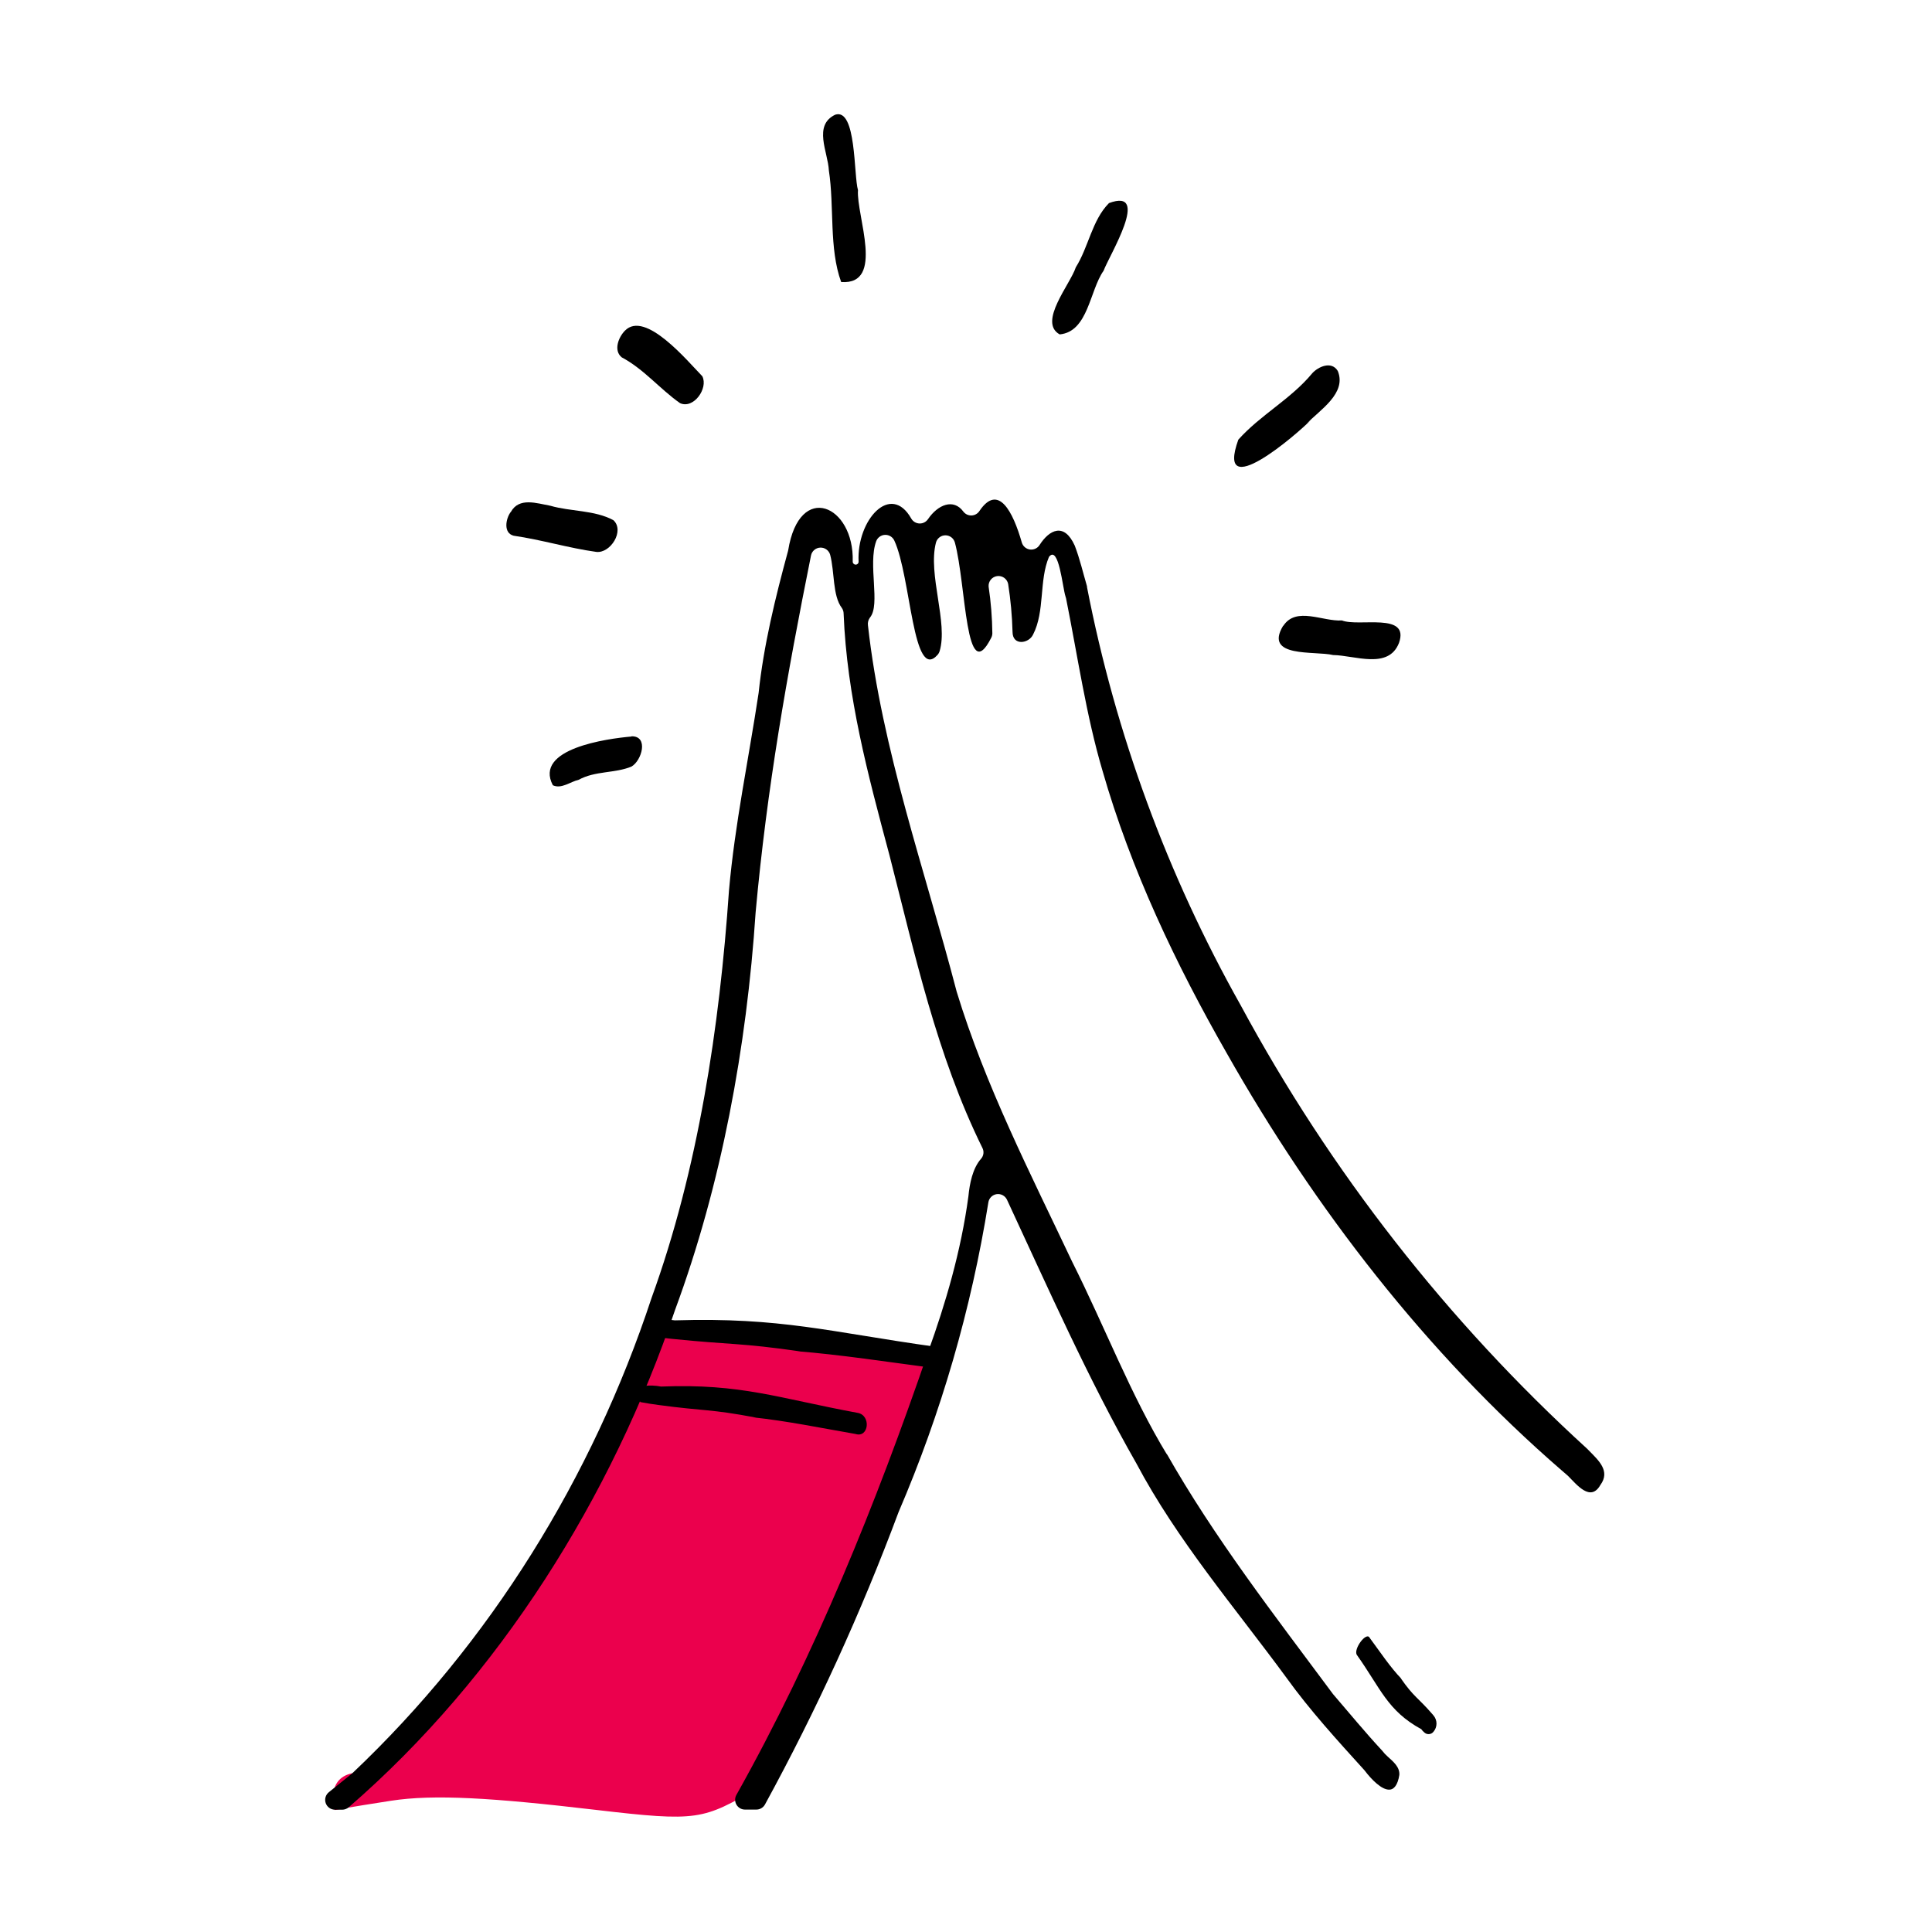 <svg width="220" height="220" viewBox="0 0 220 220" fill="none" xmlns="http://www.w3.org/2000/svg">
<rect width="220" height="220" fill="white"/>
<g clip-path="url(#clip0)">
<path d="M106.11 155.765C106.11 155.765 92.61 199.96 86.32 203.59C80.03 207.22 79.57 207.47 67.82 206.09C56.07 204.71 49.405 204.3 44.525 205.055C39.645 205.81 38.11 206.11 38.11 206.11C38.11 206.11 37.015 202.565 40.11 201.92C43.205 201.275 52.46 190.545 54.775 187.575C57.09 184.605 70.775 159.825 73.18 155.04C73.18 155.04 74.18 151.16 74.92 151.08C75.66 151 103.455 153.85 106.11 155.765Z" fill="#EB004D"/>
<path d="M58.15 58.309C57.585 59.069 57.295 60.704 58.495 61.004C61.655 61.459 64.725 62.404 67.89 62.844C69.505 63.049 71.16 60.439 69.85 59.234C67.685 58.069 65.01 58.269 62.665 57.589C61.12 57.314 59.105 56.589 58.165 58.309H58.15Z" fill="black"/>
<path d="M71.16 37.655C70.43 38.395 69.835 39.905 70.795 40.69C73.335 42.04 75.125 44.285 77.435 45.905C78.985 46.615 80.67 44.215 79.975 42.845C78.31 41.145 73.475 35.28 71.16 37.655Z" fill="black"/>
<path d="M95.11 13.06C92.56 14.275 94.29 17.33 94.385 19.415C95.02 23.55 94.385 28.27 95.785 32.115C100.815 32.48 97.49 24.55 97.7 21.65C97.2 19.97 97.54 12.275 95.11 13.06Z" fill="black"/>
<path d="M126.28 23.13C124.35 25.07 123.96 28.13 122.5 30.445C121.885 32.365 118.165 36.695 120.67 38.08C123.925 37.76 124.07 33.08 125.67 30.825C126.295 29.115 131.125 21.325 126.27 23.13H126.28Z" fill="black"/>
<path d="M149.41 42.526C146.985 45.451 143.515 47.256 141.01 50.066C138.355 57.456 147.61 49.531 149.295 47.801L148.795 48.241C150.295 46.676 153.38 44.791 152.335 42.241C151.63 41.071 150.115 41.741 149.415 42.516L149.41 42.526Z" fill="black"/>
<path d="M146.11 71.26C143.885 74.951 149.7 74.091 151.805 74.591C154.255 74.621 158.11 76.276 159.305 73.211C160.55 69.671 154.74 71.416 152.805 70.651C150.635 70.796 147.605 69.031 146.135 71.26H146.11Z" fill="black"/>
<path d="M71.9 83.869C69.14 84.109 60.76 85.249 62.955 89.419C63.92 89.879 64.955 89.009 65.9 88.794C67.77 87.764 70.015 88.074 71.9 87.294C73.08 86.629 73.9 83.794 71.9 83.844V83.869Z" fill="black"/>
<path d="M180.94 165.185L180.735 164.975C164.836 150.48 151.497 133.407 141.28 114.475C132.935 99.642 127.026 83.566 123.78 66.86C123.782 66.83 123.782 66.8 123.78 66.77C123.325 65.225 122.965 63.645 122.385 62.135C121.175 59.45 119.485 60.33 118.385 62.05C118.271 62.235 118.106 62.383 117.91 62.475C117.714 62.568 117.495 62.602 117.28 62.573C117.065 62.544 116.863 62.453 116.699 62.311C116.534 62.17 116.415 61.983 116.355 61.775C115.355 58.275 113.68 55 111.535 58.18C111.438 58.331 111.307 58.456 111.153 58.546C110.998 58.636 110.824 58.688 110.645 58.696C110.467 58.705 110.288 58.671 110.126 58.597C109.963 58.523 109.82 58.41 109.71 58.27C108.58 56.715 106.795 57.47 105.68 59.105C105.574 59.264 105.43 59.395 105.261 59.483C105.091 59.572 104.902 59.616 104.711 59.611C104.519 59.605 104.333 59.552 104.168 59.455C104.003 59.357 103.866 59.22 103.77 59.055C101.424 54.89 97.54 59.22 97.769 63.95C97.772 63.995 97.764 64.041 97.748 64.083C97.732 64.126 97.707 64.164 97.675 64.197C97.643 64.229 97.605 64.254 97.562 64.271C97.52 64.288 97.475 64.296 97.43 64.295C97.384 64.294 97.34 64.283 97.299 64.265C97.258 64.246 97.221 64.219 97.19 64.186C97.159 64.153 97.136 64.115 97.12 64.072C97.105 64.03 97.097 63.985 97.1 63.94C97.284 57.52 91.025 54.75 89.749 62.68C89.744 62.712 89.735 62.744 89.725 62.775C88.269 68.13 86.95 73.53 86.385 78.91C85.254 86.41 83.674 93.86 83.01 101.41C81.939 116.91 79.51 133.145 74.195 147.795C67.434 168.295 55.819 187.045 40.16 201.885L40.09 201.95C39.219 202.66 38.341 203.368 37.455 204.075C37.271 204.219 37.138 204.417 37.072 204.64C37.007 204.864 37.013 205.102 37.089 205.322C37.166 205.543 37.309 205.733 37.499 205.868C37.689 206.003 37.916 206.075 38.15 206.075H38.965C39.236 206.073 39.498 205.976 39.705 205.8C56.874 190.94 69.704 170.39 76.87 149.165C82.159 134.86 85.025 119.24 86.044 103.9C87.329 89.745 89.609 76.9 92.35 63.255C92.4 63.009 92.531 62.788 92.722 62.625C92.912 62.463 93.152 62.368 93.403 62.358C93.653 62.347 93.9 62.42 94.104 62.565C94.308 62.71 94.458 62.92 94.529 63.16C95.055 65.16 94.79 67.81 95.859 69.225C95.99 69.413 96.062 69.636 96.064 69.865C96.434 79.3 98.835 88.23 101.28 97.365C104.175 108.62 106.655 120.145 111.87 130.72C111.969 130.913 112.009 131.131 111.984 131.346C111.959 131.562 111.871 131.765 111.73 131.93C110.73 133.055 110.415 134.82 110.275 136.215C109.44 142.48 107.63 148.55 105.704 153.89C99.749 171.24 92.829 188.39 83.855 204.39C83.758 204.56 83.709 204.753 83.71 204.948C83.712 205.144 83.764 205.336 83.863 205.505C83.962 205.673 84.103 205.814 84.272 205.911C84.442 206.008 84.634 206.06 84.829 206.06H86.109C86.313 206.063 86.514 206.01 86.69 205.908C86.866 205.806 87.011 205.658 87.109 205.48C92.966 194.76 98.049 183.635 102.32 172.19C107.167 160.901 110.602 149.056 112.545 136.925C112.58 136.686 112.691 136.465 112.862 136.295C113.033 136.125 113.255 136.014 113.493 135.98C113.732 135.946 113.976 135.99 114.188 136.105C114.399 136.22 114.569 136.401 114.67 136.62C119.34 146.665 123.96 157.12 129.39 166.62C134.05 175.41 140.645 183.08 146.515 191.08C149.155 194.75 152.3 198.195 155.37 201.58C155.389 201.602 155.408 201.625 155.425 201.65C156.15 202.605 157.32 203.825 158.21 203.79C158.71 203.79 159.16 203.29 159.345 202.12C159.405 201.22 158.675 200.62 158.025 200.03C157.789 199.823 157.575 199.594 157.385 199.345C155.435 197.24 153.705 195.135 151.79 192.905L151.745 192.845C145.1 183.895 138.28 175.115 132.805 165.455L132.93 165.71C128.76 158.875 125.75 150.955 122.105 143.71C117.29 133.525 112.215 123.66 108.94 112.93C105.35 99.165 100.405 85.32 98.835 71.205C98.813 71.048 98.823 70.889 98.863 70.736C98.904 70.584 98.974 70.44 99.07 70.315C100.285 68.855 98.809 64.27 99.775 61.625C99.853 61.42 99.99 61.242 100.169 61.114C100.348 60.986 100.56 60.914 100.78 60.906C100.999 60.898 101.216 60.955 101.404 61.069C101.592 61.184 101.741 61.351 101.835 61.55C103.75 65.675 103.925 77.795 106.78 74.55C106.874 74.439 106.946 74.309 106.99 74.17C107.99 70.925 105.634 65.41 106.579 61.785C106.643 61.547 106.783 61.337 106.978 61.188C107.172 61.038 107.411 60.957 107.657 60.957C107.903 60.957 108.142 61.038 108.337 61.188C108.531 61.337 108.671 61.547 108.735 61.785C110.035 66.595 109.92 78.45 112.875 72.62C112.953 72.465 112.996 72.294 113 72.12C112.98 70.339 112.838 68.561 112.575 66.8C112.553 66.514 112.641 66.231 112.821 66.008C113.001 65.785 113.26 65.64 113.544 65.601C113.827 65.562 114.115 65.633 114.349 65.799C114.582 65.965 114.743 66.214 114.8 66.495C115.083 68.302 115.25 70.126 115.3 71.955C115.3 73.57 117.16 73.295 117.64 72.255C119 69.615 118.305 66.1 119.45 63.41C120.57 62.005 121.009 67 121.329 67.91C121.329 67.97 121.37 68.03 121.385 68.09C122.71 74.685 123.68 81.46 125.54 87.75C128.78 99.055 133.915 109.835 139.695 119.935C149.695 137.6 162.444 154.115 177.829 167.435L178.505 168.02C178.525 168.034 178.544 168.051 178.56 168.07C179.56 169.07 181.12 171.07 182.24 169.095C183.395 167.515 182.05 166.315 180.94 165.185Z" fill="black"/>
<path d="M106.47 153.35C94.47 151.67 88.945 149.985 76.845 150.35C76.434 150.292 76.02 150.256 75.605 150.24C74.105 150.195 72.285 150.46 73.745 152.12C74.655 152.255 75.57 152.36 76.485 152.455C83.485 153.165 84.15 152.885 91.16 153.89C90.98 153.89 90.81 153.86 90.635 153.855C95.82 154.27 100.965 155.075 106.135 155.75C108.11 156.225 108.485 153.64 106.47 153.35Z" fill="black"/>
<path d="M97.685 160.89C88.61 159.215 84.425 157.53 75.27 157.89C74.96 157.83 74.646 157.793 74.33 157.78C73.195 157.73 71.83 157.995 72.925 159.66C73.615 159.79 74.31 159.9 75 159.99C80.3 160.705 80.795 160.42 86.1 161.425L85.705 161.39C89.625 161.805 93.52 162.615 97.425 163.29C98.935 163.765 99.21 161.18 97.685 160.89Z" fill="black"/>
<path d="M154.515 188.459C157.225 192.269 157.97 194.789 161.85 196.909C161.938 197.039 162.044 197.155 162.165 197.254C162.236 197.327 162.321 197.384 162.416 197.421C162.511 197.458 162.612 197.474 162.714 197.468C162.815 197.463 162.914 197.435 163.004 197.388C163.094 197.341 163.173 197.275 163.235 197.194C163.455 196.936 163.576 196.608 163.576 196.269C163.576 195.93 163.455 195.602 163.235 195.344L163.14 195.229C161.41 193.229 161.055 193.329 159.485 191.079C159.529 191.127 159.576 191.172 159.625 191.214C158.28 189.824 157.165 188.114 155.975 186.514C155.61 185.729 154.065 187.809 154.515 188.459Z" fill="black"/>
</g>
<defs>
<clipPath id="clip0">
<rect width="145.675" height="193.87" fill="white" transform="translate(37 13)"/>
</clipPath>
</defs>
</svg>
